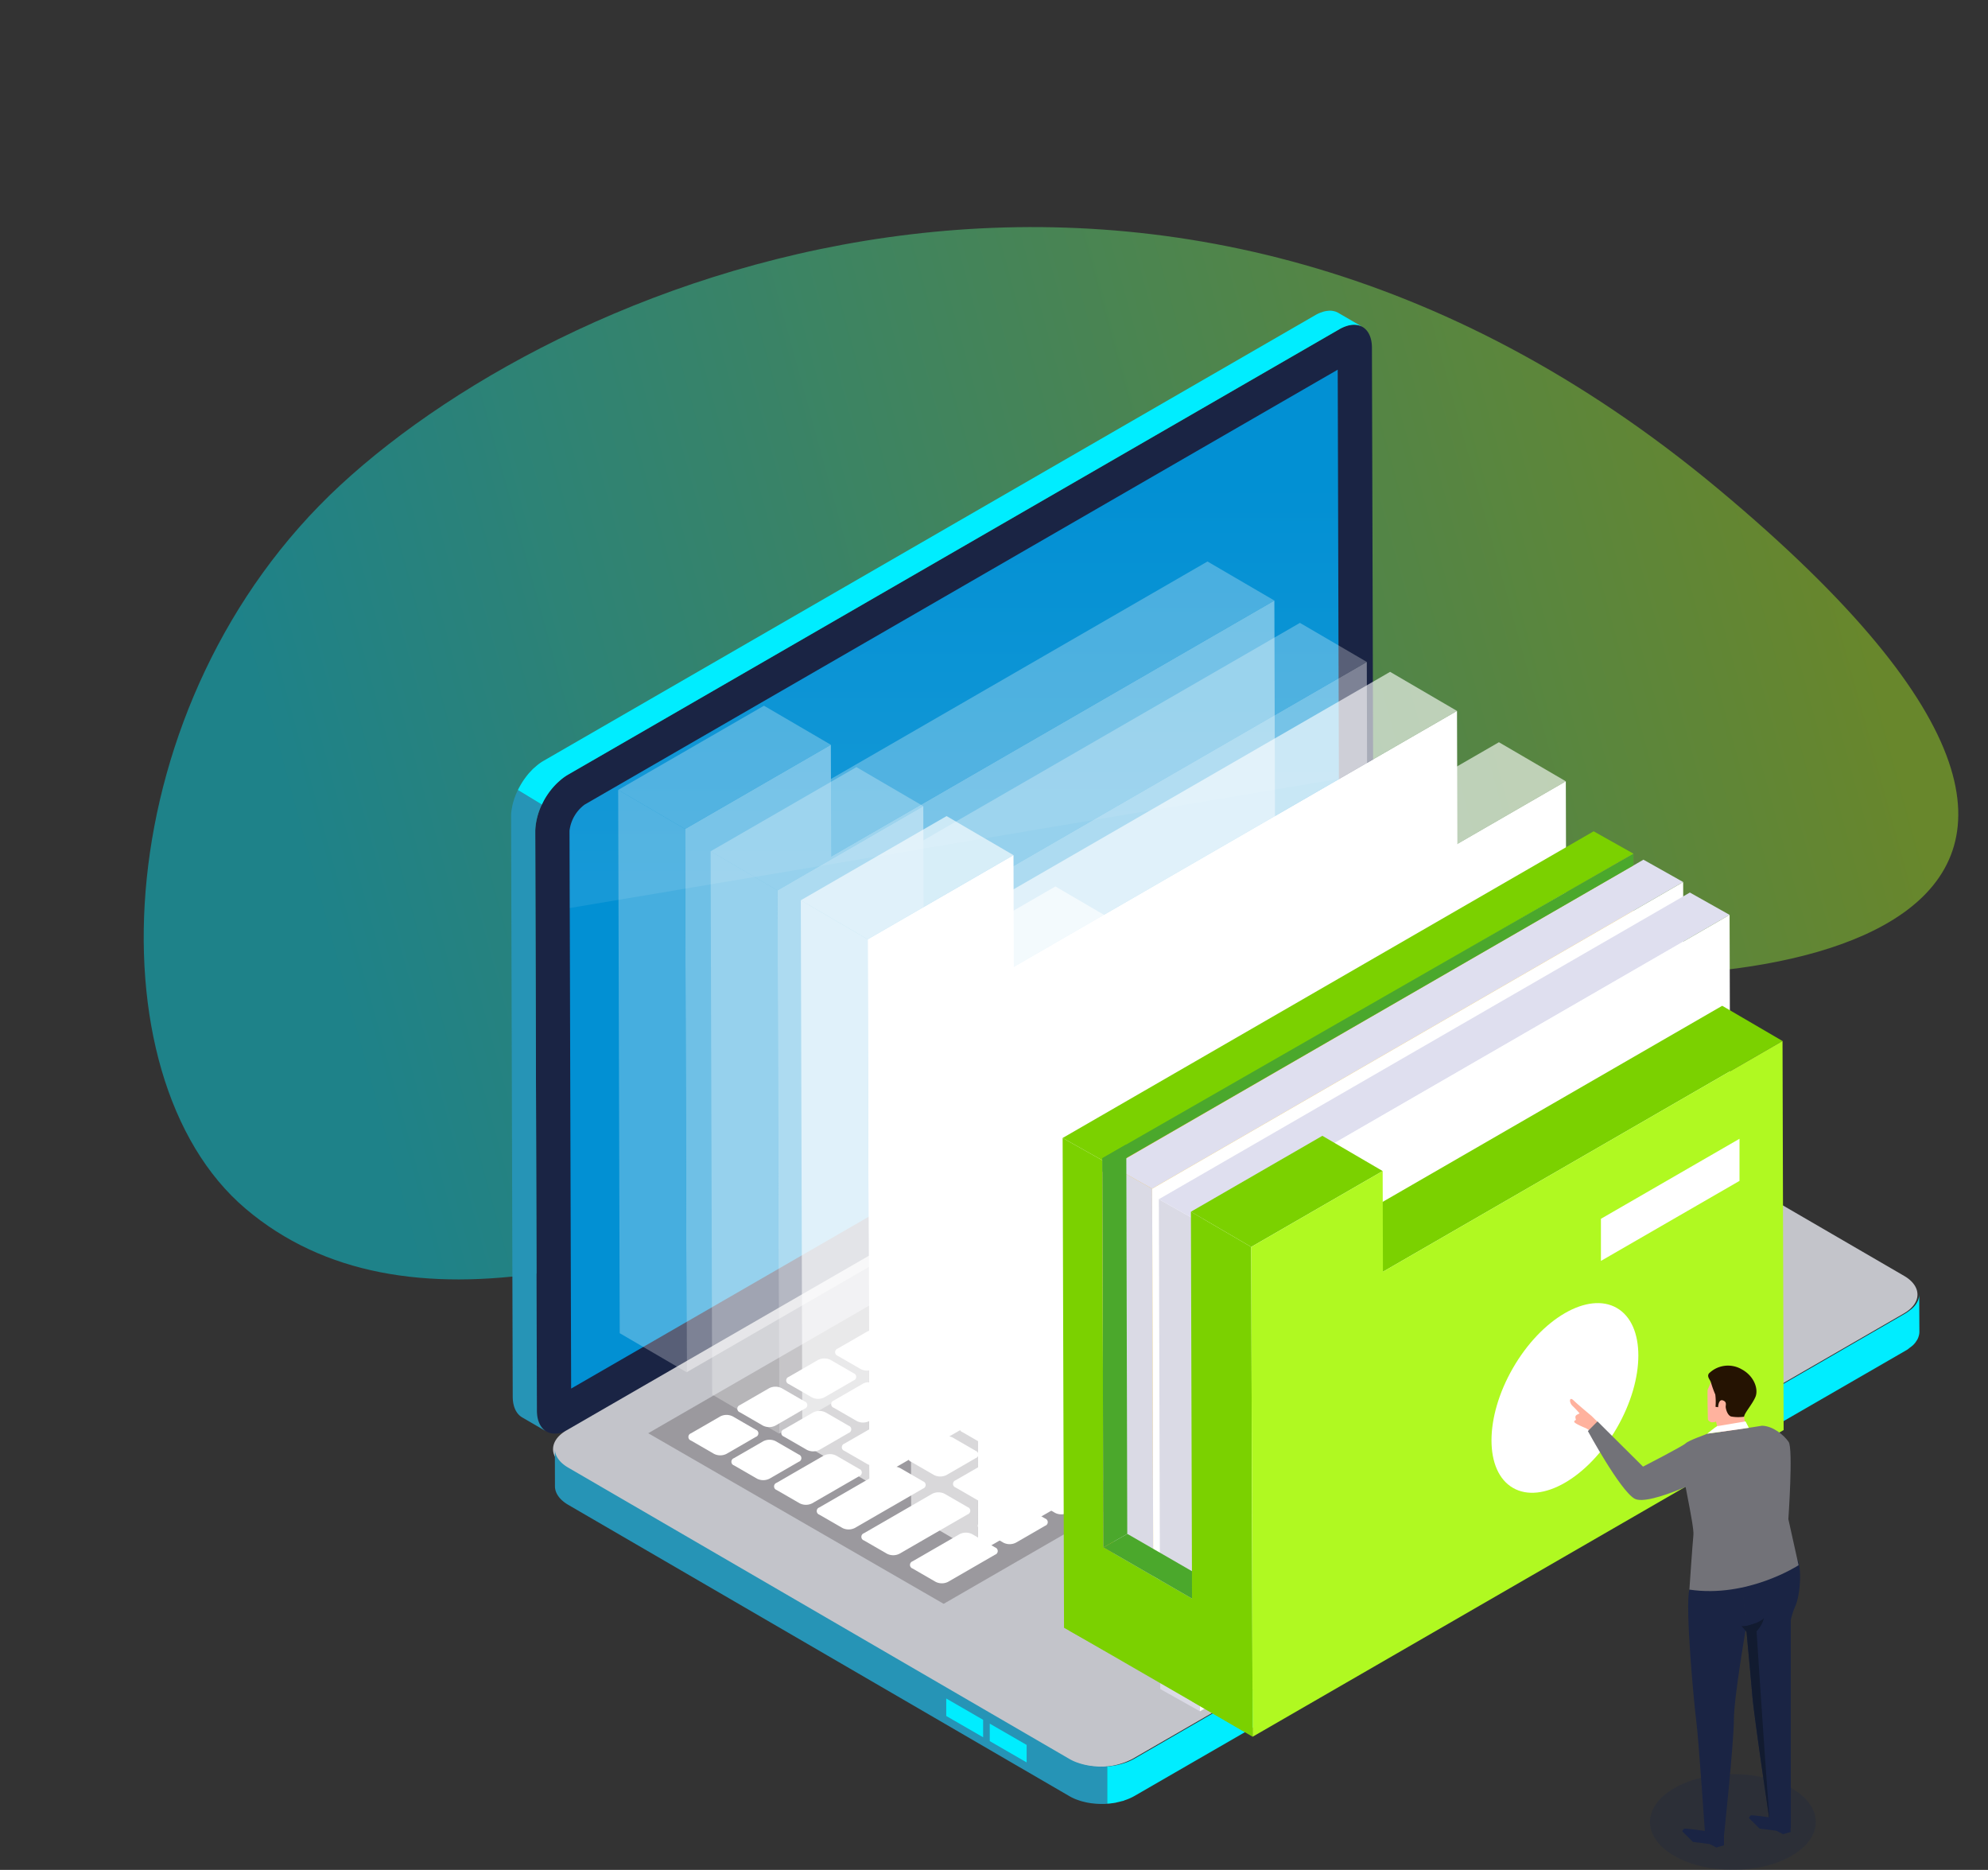 <svg xmlns="http://www.w3.org/2000/svg" viewBox="0 0 409.785 385.336">
  <rect x="0" y="0" width="409.785" height="385.336" fill="#333333" stroke="none"/>
  <defs>
    <linearGradient id="a" x1=".863" x2=".117" y1=".588" y2=".597" gradientUnits="objectBoundingBox">
      <stop offset="0" stop-color="#b0f921"/>
      <stop offset="1" stop-color="#00edff"/>
    </linearGradient>
    <linearGradient id="b" x1=".5" x2=".5" y1=".219" y2="1.247" gradientUnits="objectBoundingBox">
      <stop offset="0" stop-color="#0290d3"/>
      <stop offset="1" stop-color="#fff"/>
    </linearGradient>
  </defs>
  <path fill="url(#a)" d="M66.758,21.787C8.8,52.342-14.729,126.034,9.373,160.782s78.618,34.149,140.592,22.167,77.468-23.366,122.227-3.595,153.666,37.007,68.738-83.418S124.716-8.767,66.758,21.787Z" opacity=".42" transform="rotate(-14.98 365.85 48.027)"/>
  <g transform="translate(105.355 64.025)">
    <ellipse cx="17.089" cy="9.866" fill="#1a2444" opacity=".25" rx="17.089" ry="9.866" transform="translate(234.753 301.58)"/>
    <g>
      <g>
        <g>
          <g>
            <path fill="#2694b6" d="M2624.316,2228.151l-4.978-2.894-.027-3.743,4.978,2.894Z" transform="translate(-2426.221 -2074.83)"/>
          </g>
        </g>
      </g>
      <path fill="#1a2444" d="M2195.885,1772.057c3.684-2.126,6.685-.416,6.7,3.817l.339,119.485a14.672,14.672,0,0,1-6.653,11.523l-159.11,91.862c-3.683,2.125-6.685.417-6.7-3.816l-.339-119.485a14.673,14.673,0,0,1,6.653-11.524Z" transform="translate(-2025.144 -1768.25)"/>
      <path fill="#0290d3" d="M2052.247,1895.2a7.84,7.84,0,0,1,3.122-5.387l155.218-89.616.332,114.957a7.843,7.843,0,0,1-3.121,5.386l-155.219,89.616Z" transform="translate(-2040.205 -1788.031)"/>
      <g>
        <g>
          <path fill="#c3c4ca" d="M2203.5,2193.663a14.677,14.677,0,0,1,13.335,0l103.294,60.027c3.673,2.135,3.653,5.59-.044,7.724l-159.1,91.855a14.681,14.681,0,0,1-13.32-.009l-103.294-60.027c-3.675-2.136-3.655-5.59.029-7.717Z" transform="translate(-2032.979 -2054.78)"/>
        </g>
        <path fill="#2694b6" d="M2155.59,2562.256c-.075,0-.151,0-.225,0-.53,0-1.058-.034-1.582-.088-.072-.007-.144-.014-.217-.023a15.07,15.07,0,0,1-1.509-.261c-.094-.02-.188-.044-.279-.067a12.64,12.64,0,0,1-1.411-.431c-.033-.011-.069-.021-.1-.033a10.184,10.184,0,0,1-1.46-.693l-103.293-60.027c-1.828-1.062-2.741-2.45-2.746-3.839q.012,3.839.021,7.678c0,1.388.918,2.776,2.745,3.839l103.294,60.028a10.373,10.373,0,0,0,1.431.683c.01,0,.02.007.031.01.031.013.064.02.094.031.331.124.669.24,1.019.338.131.037.269.063.4.1.089.021.178.043.271.064s.2.053.31.075c.308.063.618.114.933.157.089.013.181.019.271.029l.222.025c.139.014.278.033.417.043.305.025.614.039.921.046.08,0,.16,0,.239,0l.227,0c.163,0,.327,0,.49,0s.335-.025.5-.036V2562.2C2156.268,2562.224,2155.93,2562.255,2155.59,2562.256Z" transform="translate(-2033.752 -2262.221)"/>
        <path fill="#00edff" d="M2566.73,2396.98a3.283,3.283,0,0,1-.164,1c-.008.026-.012.052-.02.078a4.048,4.048,0,0,1-.468.912c-.028.042-.052.085-.082.127a5.542,5.542,0,0,1-.744.817c-.148.135-.333.262-.506.391a7.478,7.478,0,0,1-.8.568l-159.095,91.854a10.634,10.634,0,0,1-1.918.832c-.244.083-.494.158-.749.227s-.535.141-.811.2c-.407.085-.819.162-1.24.213-.067.007-.131.02-.2.028-.2.021-.4.019-.6.032v7.693c.178-.011.354-.019.531-.037.029,0,.056-.009.083-.011.08-.008.157-.023.237-.032.286-.037.573-.07.854-.122.119-.02.229-.061.346-.084.286-.058.562-.131.841-.206.162-.045.337-.071.5-.121.082-.026.147-.072.228-.1a10.694,10.694,0,0,0,1.924-.833l159.1-91.855c.109-.061.216-.127.319-.192.183-.116.314-.247.477-.369s.363-.259.513-.4c.036-.032.085-.061.117-.092a5.213,5.213,0,0,0,.556-.617c.027-.035.044-.072.07-.107s.056-.086.084-.13c.072-.108.152-.216.211-.324a3.787,3.787,0,0,0,.24-.532c.006-.017.009-.035.014-.051s.014-.055.023-.082a3.2,3.2,0,0,0,.107-.395,3.356,3.356,0,0,0,.055-.537v-.062Q2566.741,2400.819,2566.73,2396.98Z" transform="translate(-2276.475 -2194.275)"/>
        <g>
          <path fill="#cfdfee" d="M2544.491,2451.307a.467.467,0,0,1,0,.885l-49.78,28.74a1.7,1.7,0,0,1-1.536,0l-29.844-17.23a.469.469,0,0,1,0-.888l49.781-28.74a1.7,1.7,0,0,1,1.535,0Z" transform="translate(-2319.824 -2219.4)"/>
          <path fill="#7598af" d="M2579,2433.939a1.414,1.414,0,0,1,.5.155l29.844,17.23a.468.468,0,0,1,0,.886l-49.781,28.74a1.376,1.376,0,0,1-.5.154,1.658,1.658,0,0,0,1.033-.154l49.779-28.74a.467.467,0,0,0,0-.885l-29.844-17.231A1.648,1.648,0,0,0,2579,2433.939Z" transform="translate(-2385.209 -2219.418)"/>
          <path fill="#cee2ed" d="M2493.7,2480.927l-29.845-17.23a.468.468,0,0,1,0-.887l49.781-28.74a1.323,1.323,0,0,1,.38-.141,1.627,1.627,0,0,0-.908.168l-49.781,28.74a.469.469,0,0,0,0,.888l29.844,17.23a1.694,1.694,0,0,0,1.155.14A1.493,1.493,0,0,1,2493.7,2480.927Z" transform="translate(-2319.824 -2219.421)"/>
        </g>
        <g>
          <path fill="#9b999e" d="M2310.182,2257.345l-146.236,84.426-60.9-35.158,146.235-84.428Z" transform="translate(-2074.787 -2075.286)"/>
          <g fill="#fff">
            <path d="M2142.879,2477.863a.783.783,0,0,1,0,1.484l-6.036,3.487a2.85,2.85,0,0,1-2.574,0l-4.749-2.742a.784.784,0,0,1,0-1.487l6.036-3.486a2.845,2.845,0,0,1,2.576,0Z" transform="translate(-2092.443 -2247.256)"/>
            <path d="M2174.458,2459.632a.784.784,0,0,1,0,1.486l-6.036,3.487a2.852,2.852,0,0,1-2.575,0l-4.747-2.741a.783.783,0,0,1,0-1.485l6.035-3.486a2.849,2.849,0,0,1,2.576,0Z" transform="translate(-2113.941 -2234.848)"/>
            <path d="M2206.037,2441.4a.785.785,0,0,1,0,1.486l-6.037,3.485a2.849,2.849,0,0,1-2.575,0l-4.747-2.74a.785.785,0,0,1,0-1.488l6.036-3.485a2.852,2.852,0,0,1,2.578,0Z" transform="translate(-2135.437 -2222.434)"/>
            <path d="M2237.615,2423.165a.784.784,0,0,1,0,1.486l-6.036,3.485a2.848,2.848,0,0,1-2.574,0l-4.749-2.741a.786.786,0,0,1,0-1.488l6.037-3.485a2.841,2.841,0,0,1,2.576,0Z" transform="translate(-2156.934 -2210.022)"/>
            <path d="M2269.2,2404.934a.785.785,0,0,1,0,1.487l-6.035,3.486a2.853,2.853,0,0,1-2.574,0l-4.749-2.742a.785.785,0,0,1,0-1.487l6.037-3.486a2.846,2.846,0,0,1,2.575,0Z" transform="translate(-2178.43 -2197.613)"/>
            <path d="M2300.772,2386.7a.785.785,0,0,1,0,1.487l-6.036,3.486a2.851,2.851,0,0,1-2.574,0l-4.748-2.742a.784.784,0,0,1,0-1.486l6.036-3.485a2.85,2.85,0,0,1,2.576,0Z" transform="translate(-2199.927 -2185.203)"/>
            <path d="M2332.353,2368.47a.784.784,0,0,1,0,1.486l-6.036,3.484a2.839,2.839,0,0,1-2.573,0l-4.747-2.74a.786.786,0,0,1,0-1.488l6.037-3.485a2.841,2.841,0,0,1,2.576,0Z" transform="translate(-2221.424 -2172.79)"/>
            <path d="M2363.931,2350.236a.785.785,0,0,1,0,1.486l-6.037,3.486a2.849,2.849,0,0,1-2.573,0l-4.749-2.741a.786.786,0,0,1,0-1.487l6.037-3.486a2.841,2.841,0,0,1,2.575,0Z" transform="translate(-2242.921 -2160.378)"/>
            <path d="M2395.509,2332a.786.786,0,0,1,0,1.488l-6.037,3.484a2.846,2.846,0,0,1-2.574,0l-4.747-2.741a.785.785,0,0,1,0-1.487l6.037-3.484a2.844,2.844,0,0,1,2.576,0Z" transform="translate(-2264.417 -2147.968)"/>
            <path d="M2427.089,2313.774a.785.785,0,0,1,0,1.487l-6.037,3.485a2.843,2.843,0,0,1-2.575,0l-4.749-2.742a.785.785,0,0,1,0-1.487l6.036-3.485a2.847,2.847,0,0,1,2.575,0Z" transform="translate(-2285.913 -2135.558)"/>
            <path d="M2458.667,2295.542a.783.783,0,0,1,0,1.484l-6.036,3.485a2.84,2.84,0,0,1-2.575,0l-4.748-2.741a.785.785,0,0,1,0-1.487l6.035-3.484a2.849,2.849,0,0,1,2.578,0Z" transform="translate(-2307.409 -2123.146)"/>
            <path d="M2490.245,2277.309a.786.786,0,0,1,0,1.488l-6.037,3.484a2.846,2.846,0,0,1-2.574,0l-4.747-2.741a.785.785,0,0,1,0-1.488l6.038-3.484a2.842,2.842,0,0,1,2.575,0Z" transform="translate(-2328.906 -2110.736)"/>
            <path d="M2521.824,2259.077a.784.784,0,0,1,0,1.486l-6.036,3.486a2.853,2.853,0,0,1-2.574,0l-4.749-2.741a.784.784,0,0,1,0-1.486l6.039-3.487a2.853,2.853,0,0,1,2.574,0Z" transform="translate(-2350.403 -2098.324)"/>
            <path d="M2553.4,2240.847a.784.784,0,0,1,0,1.486l-6.036,3.484a2.847,2.847,0,0,1-2.575,0l-4.748-2.74a.785.785,0,0,1,0-1.488l6.038-3.485a2.838,2.838,0,0,1,2.573,0Z" transform="translate(-2371.9 -2085.914)"/>
          </g>
          <path fill="#fff" d="M2170.637,2493.886a.785.785,0,0,1,0,1.488l-6.037,3.484a2.848,2.848,0,0,1-2.573,0l-4.748-2.741a.785.785,0,0,1,0-1.488l6.037-3.485a2.842,2.842,0,0,1,2.576,0Z" transform="translate(-2111.34 -2258.165)"/>
          <path fill="#fff" d="M2201.851,2503.171a.784.784,0,0,1,0,1.485l-9.7,5.6a2.847,2.847,0,0,1-2.574,0l-4.748-2.741a.785.785,0,0,1,0-1.487l9.7-5.6a2.841,2.841,0,0,1,2.576,0Z" transform="translate(-2130.094 -2264.485)"/>
          <path fill="#fff" d="M2233.764,2511.185a.785.785,0,0,1,0,1.487l-14.062,8.118a2.846,2.846,0,0,1-2.576,0l-4.746-2.74a.785.785,0,0,1,0-1.488l14.063-8.118a2.846,2.846,0,0,1,2.577,0Z" transform="translate(-2148.847 -2269.941)"/>
          <path fill="#fff" d="M2202.848,2475.292a.783.783,0,0,1,0,1.485l-6.038,3.486a2.847,2.847,0,0,1-2.574,0l-4.748-2.741a.785.785,0,0,1,0-1.488l6.037-3.484a2.842,2.842,0,0,1,2.576,0Z" transform="translate(-2133.265 -2245.506)"/>
          <path fill="#fff" d="M2235.058,2456.695a.785.785,0,0,1,0,1.486l-6.037,3.486a2.85,2.85,0,0,1-2.574,0l-4.746-2.74a.785.785,0,0,1,0-1.488l6.036-3.486a2.852,2.852,0,0,1,2.578,0Z" transform="translate(-2155.192 -2232.848)"/>
          <path fill="#fff" d="M2267.267,2438.1a.783.783,0,0,1,0,1.485l-6.036,3.487a2.857,2.857,0,0,1-2.574,0l-4.748-2.741a.786.786,0,0,1,0-1.488l6.035-3.486a2.855,2.855,0,0,1,2.577,0Z" transform="translate(-2177.119 -2220.189)"/>
          <path fill="#fff" d="M2299.477,2419.5a.785.785,0,0,1,0,1.487l-6.036,3.486a2.853,2.853,0,0,1-2.576,0l-4.747-2.742a.784.784,0,0,1,0-1.487l6.035-3.486a2.852,2.852,0,0,1,2.577,0Z" transform="translate(-2199.044 -2207.531)"/>
          <path fill="#fff" d="M2331.686,2400.906a.784.784,0,0,1,0,1.486l-6.035,3.486a2.853,2.853,0,0,1-2.576,0l-4.747-2.741a.785.785,0,0,1,0-1.488l6.036-3.485a2.848,2.848,0,0,1,2.576,0Z" transform="translate(-2220.97 -2194.871)"/>
          <path fill="#fff" d="M2363.9,2382.309a.785.785,0,0,1,0,1.487l-6.037,3.484a2.838,2.838,0,0,1-2.574,0l-4.747-2.74a.784.784,0,0,1,0-1.487l6.037-3.485a2.844,2.844,0,0,1,2.574,0Z" transform="translate(-2242.896 -2182.211)"/>
          <path fill="#fff" d="M2396.106,2363.713a.785.785,0,0,1,0,1.487l-6.039,3.483a2.832,2.832,0,0,1-2.572,0l-4.748-2.74a.786.786,0,0,1,0-1.488l6.038-3.484a2.847,2.847,0,0,1,2.574,0Z" transform="translate(-2264.822 -2169.553)"/>
          <path fill="#fff" d="M2428.315,2345.118a.785.785,0,0,1,0,1.486l-6.038,3.485a2.845,2.845,0,0,1-2.574,0l-4.748-2.741a.787.787,0,0,1,0-1.489l6.037-3.484a2.845,2.845,0,0,1,2.577,0Z" transform="translate(-2286.747 -2156.894)"/>
          <path fill="#fff" d="M2460.524,2326.521a.784.784,0,0,1,0,1.485l-6.036,3.487a2.855,2.855,0,0,1-2.576,0l-4.747-2.741a.786.786,0,0,1,0-1.489l6.036-3.486a2.852,2.852,0,0,1,2.576,0Z" transform="translate(-2308.674 -2144.234)"/>
          <path fill="#fff" d="M2492.734,2307.926a.784.784,0,0,1,0,1.485l-6.036,3.487a2.852,2.852,0,0,1-2.576,0l-4.748-2.741a.785.785,0,0,1,0-1.488l6.036-3.485a2.852,2.852,0,0,1,2.576,0Z" transform="translate(-2330.599 -2131.576)"/>
          <path fill="#fff" d="M2524.944,2289.329a.784.784,0,0,1,0,1.486l-6.036,3.486a2.856,2.856,0,0,1-2.575,0l-4.748-2.742a.784.784,0,0,1,0-1.487l6.035-3.486a2.849,2.849,0,0,1,2.577,0Z" transform="translate(-2352.523 -2118.916)"/>
          <path fill="#fff" d="M2241.945,2484.529a.785.785,0,0,1,0,1.487l-6.035,3.485a2.848,2.848,0,0,1-2.576,0l-4.748-2.74a.786.786,0,0,1,0-1.489l6.035-3.482a2.843,2.843,0,0,1,2.575,0Z" transform="translate(-2159.881 -2251.797)"/>
          <path fill="#fff" d="M2275.287,2465.281a.784.784,0,0,1,0,1.485l-6.036,3.485a2.847,2.847,0,0,1-2.574,0l-4.748-2.742a.784.784,0,0,1,0-1.485l6.037-3.486a2.841,2.841,0,0,1,2.574,0Z" transform="translate(-2182.577 -2238.692)"/>
          <path fill="#fff" d="M2289.614,2553.844a.785.785,0,0,1,0,1.486l-9.7,5.6a2.847,2.847,0,0,1-2.574,0l-4.748-2.741a.785.785,0,0,1,0-1.487l9.7-5.6a2.848,2.848,0,0,1,2.579,0Z" transform="translate(-2189.837 -2298.98)"/>
          <path fill="#fff" d="M2329.712,2535.2a.785.785,0,0,1,0,1.486l-6.038,3.485a2.841,2.841,0,0,1-2.573,0l-4.749-2.741a.785.785,0,0,1,0-1.488l6.037-3.486a2.849,2.849,0,0,1,2.575,0Z" transform="translate(-2219.625 -2286.289)"/>
          <path fill="#fff" d="M2363.055,2515.952a.784.784,0,0,1,0,1.485l-6.037,3.485a2.844,2.844,0,0,1-2.574,0l-4.748-2.74a.785.785,0,0,1,0-1.487l6.038-3.486a2.842,2.842,0,0,1,2.576,0Z" transform="translate(-2242.323 -2273.184)"/>
          <path fill="#fff" d="M2455.008,2393.374a.785.785,0,0,1,0,1.487l-62.487,36.077a2.855,2.855,0,0,1-2.575,0l-4.747-2.741a.785.785,0,0,1,0-1.487l62.488-36.078a2.847,2.847,0,0,1,2.575,0Z" transform="translate(-2266.491 -2189.743)"/>
          <path fill="#fff" d="M2308.632,2446.029a.785.785,0,0,1,0,1.487l-6.037,3.484a2.841,2.841,0,0,1-2.574,0l-4.747-2.741a.784.784,0,0,1,0-1.487l6.036-3.485a2.847,2.847,0,0,1,2.575,0Z" transform="translate(-2205.276 -2225.587)"/>
          <path fill="#fff" d="M2341.976,2426.778a.785.785,0,0,1,0,1.486l-6.037,3.485a2.847,2.847,0,0,1-2.574,0l-4.748-2.74a.786.786,0,0,1,0-1.488l6.036-3.484a2.844,2.844,0,0,1,2.574,0Z" transform="translate(-2227.975 -2212.483)"/>
          <path fill="#fff" d="M2375.313,2407.529a.784.784,0,0,1,0,1.485l-6.035,3.485a2.848,2.848,0,0,1-2.575,0l-4.748-2.74a.784.784,0,0,1,0-1.486l6.037-3.485a2.834,2.834,0,0,1,2.573,0Z" transform="translate(-2250.668 -2199.378)"/>
          <path fill="#fff" d="M2408.659,2388.278a.784.784,0,0,1,0,1.485l-6.037,3.486a2.842,2.842,0,0,1-2.575,0l-4.747-2.741a.784.784,0,0,1,0-1.486l6.036-3.485a2.837,2.837,0,0,1,2.574,0Z" transform="translate(-2273.368 -2186.274)"/>
          <path fill="#fff" d="M2442,2369.03a.783.783,0,0,1,0,1.485l-6.036,3.486a2.844,2.844,0,0,1-2.575,0l-4.746-2.741a.784.784,0,0,1,0-1.485l6.036-3.486a2.842,2.842,0,0,1,2.574,0Z" transform="translate(-2296.063 -2173.172)"/>
          <path fill="#fff" d="M2475.341,2349.777a.784.784,0,0,1,0,1.487l-6.036,3.485a2.84,2.84,0,0,1-2.573,0l-4.748-2.742a.784.784,0,0,1,0-1.486l6.037-3.485a2.842,2.842,0,0,1,2.575,0Z" transform="translate(-2318.761 -2160.066)"/>
          <path fill="#fff" d="M2508.684,2330.531a.785.785,0,0,1,0,1.487l-6.037,3.486a2.856,2.856,0,0,1-2.574,0l-4.747-2.741a.785.785,0,0,1,0-1.487l6.035-3.485a2.849,2.849,0,0,1,2.574,0Z" transform="translate(-2341.457 -2146.965)"/>
          <path fill="#fff" d="M2542.024,2311.277a.784.784,0,0,1,0,1.486l-6.036,3.485a2.848,2.848,0,0,1-2.575,0l-4.747-2.741a.785.785,0,0,1,0-1.487l6.037-3.486a2.846,2.846,0,0,1,2.574,0Z" transform="translate(-2364.153 -2133.859)"/>
          <path fill="#fff" d="M2284.918,2491.532a.784.784,0,0,1,0,1.485l-6.035,3.485a2.846,2.846,0,0,1-2.576,0l-4.748-2.74a.786.786,0,0,1,0-1.489l6.037-3.484a2.842,2.842,0,0,1,2.574,0Z" transform="translate(-2189.134 -2256.562)"/>
          <path fill="#fff" d="M2318.044,2472.4a.785.785,0,0,1,0,1.487l-6.036,3.486a2.853,2.853,0,0,1-2.574,0l-4.747-2.743a.784.784,0,0,1,0-1.486l6.036-3.485a2.846,2.846,0,0,1,2.576,0Z" transform="translate(-2211.684 -2243.542)"/>
          <path fill="#fff" d="M2351.171,2453.281a.784.784,0,0,1,0,1.486l-6.037,3.486a2.852,2.852,0,0,1-2.574,0l-4.748-2.741a.785.785,0,0,1,0-1.488l6.037-3.486a2.85,2.85,0,0,1,2.576,0Z" transform="translate(-2234.234 -2230.523)"/>
          <path fill="#fff" d="M2384.3,2434.151a.785.785,0,0,1,0,1.487l-6.037,3.485a2.852,2.852,0,0,1-2.574,0l-4.748-2.74a.786.786,0,0,1,0-1.488l6.037-3.486a2.854,2.854,0,0,1,2.576,0Z" transform="translate(-2256.787 -2217.502)"/>
          <path fill="#fff" d="M2417.43,2415.025a.785.785,0,0,1,0,1.487l-6.036,3.484a2.847,2.847,0,0,1-2.575,0l-4.748-2.74a.785.785,0,0,1,0-1.488l6.037-3.485a2.844,2.844,0,0,1,2.575,0Z" transform="translate(-2279.338 -2204.483)"/>
          <path fill="#fff" d="M2450.555,2395.9a.786.786,0,0,1,0,1.488l-6.035,3.485a2.855,2.855,0,0,1-2.575,0l-4.748-2.741a.787.787,0,0,1,0-1.49l6.036-3.484a2.843,2.843,0,0,1,2.575,0Z" transform="translate(-2301.887 -2191.463)"/>
          <path fill="#fff" d="M2483.681,2376.777a.784.784,0,0,1,0,1.486l-6.035,3.485a2.843,2.843,0,0,1-2.575,0l-4.747-2.74a.786.786,0,0,1,0-1.488l6.036-3.484a2.842,2.842,0,0,1,2.576,0Z" transform="translate(-2324.439 -2178.444)"/>
          <path fill="#fff" d="M2516.809,2357.652a.785.785,0,0,1,0,1.487l-6.038,3.486a2.851,2.851,0,0,1-2.574,0l-4.746-2.743a.784.784,0,0,1,0-1.486l6.037-3.487a2.852,2.852,0,0,1,2.576,0Z" transform="translate(-2346.987 -2165.426)"/>
          <path fill="#fff" d="M2549.933,2338.526a.784.784,0,0,1,0,1.485l-6.034,3.486a2.856,2.856,0,0,1-2.576,0l-4.748-2.741a.784.784,0,0,1,0-1.486l6.036-3.486a2.852,2.852,0,0,1,2.577,0Z" transform="translate(-2369.535 -2152.406)"/>
          <path fill="#fff" d="M2583.059,2319.4a.784.784,0,0,1,0,1.486l-6.036,3.486a2.847,2.847,0,0,1-2.574,0l-4.749-2.74a.786.786,0,0,1,0-1.488l6.036-3.485a2.85,2.85,0,0,1,2.577,0Z" transform="translate(-2392.086 -2139.387)"/>
          <path fill="#fff" d="M2610.148,2373.292a.784.784,0,0,1,0,1.486l-6.036,3.485a2.848,2.848,0,0,1-2.575,0l-4.748-2.74a.785.785,0,0,1,0-1.488l6.034-3.486a2.853,2.853,0,0,1,2.577,0Z" transform="translate(-2410.526 -2176.072)"/>
          <path fill="#fff" d="M2575.367,2292.029a.785.785,0,0,1,0,1.487L2569.33,2297a2.845,2.845,0,0,1-2.572,0l-4.748-2.741a.784.784,0,0,1,0-1.485l6.036-3.484a2.842,2.842,0,0,1,2.575,0Z" transform="translate(-2386.852 -2120.756)"/>
          <path fill="#fff" d="M2608.714,2272.78a.785.785,0,0,1,0,1.486l-6.037,3.485a2.85,2.85,0,0,1-2.574,0l-4.747-2.742a.785.785,0,0,1,0-1.487l6.036-3.484a2.841,2.841,0,0,1,2.573,0Z" transform="translate(-2409.552 -2107.652)"/>
          <path fill="#fff" d="M2568.218,2256.872a.786.786,0,0,1,0,1.488l-12.109,6.99a2.845,2.845,0,0,1-2.573,0l-4.748-2.74a.784.784,0,0,1,0-1.486l12.11-6.989a2.836,2.836,0,0,1,2.574,0Z" transform="translate(-2377.851 -2096.823)"/>
          <path fill="#fff" d="M2623.318,2288.683a.786.786,0,0,1,0,1.488l-12.107,6.99a2.847,2.847,0,0,1-2.575,0l-4.746-2.741a.784.784,0,0,1,0-1.485l12.109-6.99a2.841,2.841,0,0,1,2.574,0Z" transform="translate(-2415.359 -2118.478)"/>
          <path fill="#fff" d="M2262.575,2527.82a.785.785,0,0,1,0,1.487l-14.064,8.119a2.842,2.842,0,0,1-2.574,0l-4.748-2.741a.785.785,0,0,1,0-1.487l14.062-8.119a2.852,2.852,0,0,1,2.577,0Z" transform="translate(-2168.459 -2281.264)"/>
          <path fill="#fff" d="M2313.729,2508.168a.784.784,0,0,1,0,1.486l-6.037,3.486a2.85,2.85,0,0,1-2.573,0l-4.748-2.741a.785.785,0,0,1,0-1.487l6.037-3.487a2.85,2.85,0,0,1,2.575,0Z" transform="translate(-2208.746 -2267.887)"/>
          <path fill="#fff" d="M2346.855,2489.042a.784.784,0,0,1,0,1.486l-6.036,3.486a2.843,2.843,0,0,1-2.575,0l-4.748-2.741a.785.785,0,0,1,0-1.487l6.037-3.484a2.842,2.842,0,0,1,2.575,0Z" transform="translate(-2231.295 -2254.868)"/>
          <path fill="#fff" d="M2379.982,2469.916a.785.785,0,0,1,0,1.487l-6.036,3.486a2.857,2.857,0,0,1-2.575,0l-4.749-2.742a.785.785,0,0,1,0-1.487l6.037-3.486a2.846,2.846,0,0,1,2.576,0Z" transform="translate(-2253.845 -2241.848)"/>
          <path fill="#fff" d="M2413.115,2450.788a.785.785,0,0,1,0,1.487l-6.037,3.486a2.857,2.857,0,0,1-2.575,0l-4.749-2.742a.784.784,0,0,1,0-1.486l6.038-3.487a2.849,2.849,0,0,1,2.575,0Z" transform="translate(-2276.399 -2228.827)"/>
          <path fill="#fff" d="M2446.241,2431.663a.783.783,0,0,1,0,1.485l-6.035,3.485a2.847,2.847,0,0,1-2.576,0l-4.747-2.74a.785.785,0,0,1,0-1.488l6.036-3.484a2.843,2.843,0,0,1,2.575,0Z" transform="translate(-2298.951 -2215.807)"/>
          <path fill="#fff" d="M2479.367,2412.535a.786.786,0,0,1,0,1.489l-6.036,3.484a2.848,2.848,0,0,1-2.574,0l-4.748-2.742a.785.785,0,0,1,0-1.487l6.036-3.485a2.846,2.846,0,0,1,2.577,0Z" transform="translate(-2321.501 -2202.787)"/>
          <path fill="#fff" d="M2512.494,2393.411a.784.784,0,0,1,0,1.485l-6.038,3.486a2.853,2.853,0,0,1-2.574,0l-4.748-2.74a.786.786,0,0,1,0-1.488l6.038-3.485a2.844,2.844,0,0,1,2.575,0Z" transform="translate(-2344.05 -2189.768)"/>
          <path fill="#fff" d="M2545.621,2374.284a.784.784,0,0,1,0,1.485l-6.036,3.486a2.844,2.844,0,0,1-2.575,0l-4.749-2.741a.786.786,0,0,1,0-1.488l6.037-3.484a2.843,2.843,0,0,1,2.575,0Z" transform="translate(-2366.601 -2176.749)"/>
          <path fill="#fff" d="M2578.745,2355.16a.784.784,0,0,1,0,1.486l-6.035,3.485a2.848,2.848,0,0,1-2.575,0l-4.749-2.741a.785.785,0,0,1,0-1.487l6.034-3.485a2.852,2.852,0,0,1,2.577,0Z" transform="translate(-2389.149 -2163.729)"/>
          <path fill="#fff" d="M2611.872,2336.035a.784.784,0,0,1,0,1.485l-6.037,3.486a2.853,2.853,0,0,1-2.575,0l-4.747-2.741a.786.786,0,0,1,0-1.489l6.037-3.485a2.851,2.851,0,0,1,2.577,0Z" transform="translate(-2411.698 -2150.71)"/>
          <path fill="#fff" d="M2652.128,2305.318a.784.784,0,0,1,0,1.486l-12.108,6.99a2.838,2.838,0,0,1-2.573,0l-4.748-2.74a.785.785,0,0,1,0-1.487l12.11-6.992a2.846,2.846,0,0,1,2.574,0Z" transform="translate(-2434.971 -2129.801)"/>
          <path fill="#fff" d="M2653.417,2357.948a.715.715,0,0,1,0,1.355l-4.736,2.734a2.587,2.587,0,0,1-2.345,0l-1.813-1.047a.714.714,0,0,1,0-1.354l4.737-2.734a2.59,2.59,0,0,1,2.342,0Z" transform="translate(-2443.053 -2166.8)"/>
          <path fill="#fff" d="M2680.49,2342.322a.713.713,0,0,1,0,1.353l-4.736,2.736a2.593,2.593,0,0,1-2.344,0l-1.815-1.047a.714.714,0,0,1,0-1.352l4.736-2.735a2.583,2.583,0,0,1,2.343,0Z" transform="translate(-2461.483 -2156.163)"/>
          <path fill="#fff" d="M2665.073,2333.42a.715.715,0,0,1,0,1.354l-4.735,2.734a2.588,2.588,0,0,1-2.344,0l-1.816-1.047a.714.714,0,0,1,0-1.352l4.734-2.734a2.587,2.587,0,0,1,2.344,0Z" transform="translate(-2450.988 -2150.103)"/>
          <path fill="#fff" d="M2707.563,2326.693a.714.714,0,0,1,0,1.353l-4.736,2.735a2.6,2.6,0,0,1-2.345,0l-1.815-1.048a.714.714,0,0,1,0-1.352l4.735-2.734a2.589,2.589,0,0,1,2.344,0Z" transform="translate(-2479.911 -2145.524)"/>
        </g>
      </g>
      <path fill="#2694b6" d="M2019.848,2199.363l-.34-119.485a10.207,10.207,0,0,1,.125-1.531c.011-.076.026-.154.039-.231a12.7,12.7,0,0,1,.338-1.459c.013-.046.028-.093.043-.141a14.7,14.7,0,0,1,.582-1.577c0-.007.007-.013.009-.021.068-.155.156-.3.23-.457l-4.949-3a.284.284,0,0,1-.019.041c-.083.171-.161.344-.237.517,0,.011-.01.021-.015.034l-.014.028q-.129.3-.244.6t-.228.63c-.035.1-.064.211-.1.316-.014.043-.028.087-.04.133-.022.077-.049.155-.071.232-.07.255-.133.511-.187.766-.032.154-.053.307-.08.459-.014.081-.029.16-.041.24s-.028.15-.039.225a9.857,9.857,0,0,0-.085,1.3l.339,119.487c.006,2.1.75,3.582,1.948,4.279l4.978,2.892C2020.6,2202.945,2019.854,2201.465,2019.848,2199.363Z" transform="translate(-2014.53 -1972.683)"/>
      <path fill="#00edff" d="M2188.018,1762.531l-.036-.02a3.238,3.238,0,0,0-.336-.165,3.381,3.381,0,0,0-.353-.124c-.079-.023-.161-.039-.242-.056a.424.424,0,0,0-.047-.01c-.028-.007-.057-.016-.085-.021a3.746,3.746,0,0,0-.4-.046,3.971,3.971,0,0,0-.442,0c-.049,0-.1.011-.15.015l-.089.01c-.086.008-.171.013-.259.026a5.36,5.36,0,0,0-.586.125c-.083.022-.171.061-.254.088s-.152.051-.23.079c-.1.037-.2.06-.3.1a7.963,7.963,0,0,0-.933.464l-159.11,91.863a10.339,10.339,0,0,0-1.253.869c-.132.106-.256.227-.385.339-.2.171-.4.33-.587.516-.088.086-.169.183-.255.271s-.146.154-.219.233-.173.177-.255.271c-.185.214-.367.434-.541.661-.061.077-.117.159-.176.238-.033.045-.065.088-.1.133-.057.078-.116.153-.173.232-.132.19-.261.382-.386.577s-.235.374-.345.566c-.01.016-.017.031-.025.046s-.02.034-.03.052c-.088.155-.176.309-.26.466-.092.175-.182.352-.268.528l4.948,3c.178-.371.352-.744.558-1.1l.03-.053a16.344,16.344,0,0,1,.927-1.417c.032-.046.066-.091.1-.136.306-.41.633-.8.971-1.167.074-.08.149-.161.225-.24.269-.279.551-.533.835-.781.131-.113.257-.236.391-.344a10.274,10.274,0,0,1,1.253-.869l159.111-91.863a7.706,7.706,0,0,1,1.235-.568c.075-.027.15-.054.224-.078a5.4,5.4,0,0,1,1.1-.239l.09-.01a3.983,3.983,0,0,1,1.081.055l.048.012a3.233,3.233,0,0,1,.966.366Q2190.509,1763.977,2188.018,1762.531Z" transform="translate(-2017.506 -1762.08)"/>
      <g fill="#00edff">
        <path d="M2303.056,2665.839l-7.6-4.388v-3.6l7.6,4.391Z" transform="translate(-2205.762 -2371.855)"/>
        <path d="M2331.144,2682.065l-7.6-4.39v-3.6l7.6,4.387Z" transform="translate(-2224.882 -2382.901)"/>
      </g>
      <path fill="url(#b)" d="M2210.587,1800.2l-155.218,89.616a7.84,7.84,0,0,0-3.122,5.387l.046,15.924L2210.83,1884.5Z" opacity=".11" transform="translate(-2040.205 -1788.031)"/>
    </g>
    <g opacity=".43">
      <g>
        <path fill="#fff" d="M2191.781,1984.758l-13.788-8.05,91.355-52.744,13.789,8.05Z" opacity=".63" transform="translate(-2125.803 -1872.278)"/>
      </g>
      <g>
        <path fill="#fff" d="M2097.772,2191.4l-13.789-8.05-.318-111.953,13.788,8.051Z" opacity=".63" transform="translate(-2061.593 -1972.638)"/>
      </g>
      <g>
        <path fill="#fff" d="M2097.454,2042.454l-13.788-8.05,30.051-17.35,13.788,8.05Z" opacity=".63" transform="translate(-2061.593 -1935.647)"/>
      </g>
      <g>
        <path fill="#fff" d="M2156.9,1978.9l.065,23.024,91.356-52.744.252,88.929L2127.171,2108.2l-.317-111.953Z" transform="translate(-2090.992 -1889.441)"/>
      </g>
    </g>
    <g opacity=".43">
      <g>
        <path fill="#fff" d="M2251.45,2024.381l-13.789-8.05,91.357-52.745,13.788,8.05Z" opacity=".63" transform="translate(-2166.421 -1899.251)"/>
      </g>
      <g>
        <path fill="#fff" d="M2157.44,2231.022l-13.789-8.05-.317-111.953,13.788,8.05Z" opacity=".63" transform="translate(-2102.21 -1999.612)"/>
      </g>
      <g>
        <path fill="#fff" d="M2157.123,2082.077l-13.788-8.05,30.051-17.35,13.789,8.05Z" opacity=".63" transform="translate(-2102.21 -1962.62)"/>
      </g>
      <g>
        <path fill="#fff" d="M2216.572,2018.521l.065,23.023,91.355-52.744.252,88.929-121.406,70.094-.317-111.953Z" transform="translate(-2131.61 -1916.414)"/>
      </g>
    </g>
    <g>
      <g>
        <path fill="#fff" d="M2309.675,2055.99l-13.789-8.049,91.357-52.745,13.788,8.05Z" opacity=".62" transform="translate(-2206.057 -1920.769)"/>
      </g>
      <g>
        <path fill="#fff" d="M2215.665,2262.631l-13.788-8.05-.317-111.953,13.788,8.049Z" opacity=".62" transform="translate(-2141.847 -2021.129)"/>
      </g>
      <g>
        <path fill="#fff" d="M2215.348,2113.686l-13.788-8.05,30.051-17.35,13.789,8.05Z" opacity=".62" transform="translate(-2141.847 -1984.137)"/>
      </g>
      <g>
        <path fill="#fff" d="M2274.8,2050.13l.064,23.024,91.356-52.744.252,88.929-121.406,70.1-.319-111.953Z" transform="translate(-2171.245 -1937.931)"/>
      </g>
    </g>
    <g>
      <g>
        <path fill="#fff" d="M2379.934,2101.415l-13.788-8.05,91.355-52.745,13.789,8.05Z" opacity=".62" transform="translate(-2253.885 -1951.69)"/>
      </g>
      <g>
        <path fill="#fff" d="M2285.924,2308.056l-13.788-8.05-.318-111.953,13.789,8.05Z" opacity=".62" transform="translate(-2189.674 -2052.051)"/>
      </g>
      <g>
        <path fill="#fff" d="M2285.607,2159.111l-13.789-8.05,30.051-17.35,13.788,8.05Z" opacity=".62" transform="translate(-2189.674 -2015.059)"/>
      </g>
      <g>
        <path fill="#fff" d="M2345.057,2095.555l.066,23.023,91.356-52.744.252,88.929-121.406,70.094-.318-111.952Z" transform="translate(-2219.073 -1968.853)"/>
      </g>
    </g>
    <g>
      <g style="isolation:isolate">
        <g>
          <path fill="#7bd100" d="M2379.078,2401.59l-8.187-4.6-.286-100.936,8.185,4.6Z" transform="translate(-2256.92 -2125.57)"/>
        </g>
        <g>
          <path fill="#7bd100" d="M2378.79,2165.914l-8.185-4.6,109.457-63.2,8.187,4.6Z" transform="translate(-2256.92 -1990.829)"/>
        </g>
        <g>
          <path fill="#f3c143" d="M2505.7,2112.524l.287,100.935-109.458,63.2-.286-100.935Z" transform="translate(-2274.373 -2000.635)"/>
        </g>
      </g>
    </g>
    <g>
      <g style="isolation:isolate">
        <g>
          <path fill="#dadae5" d="M2411.231,2419.918l-8.187-4.6-.286-100.935,8.186,4.6Z" transform="translate(-2278.809 -2138.048)"/>
        </g>
        <g>
          <path fill="#dfdfef" d="M2410.944,2184.243l-8.186-4.6,109.458-63.2,8.185,4.6Z" transform="translate(-2278.809 -2003.308)"/>
        </g>
        <g>
          <path fill="#fff" d="M2537.854,2130.855l.286,100.935-109.457,63.2-.286-100.934Z" transform="translate(-2296.261 -2013.114)"/>
        </g>
      </g>
    </g>
    <g>
      <g style="isolation:isolate">
        <g>
          <path fill="#dadae5" d="M2441.2,2441.114l-8.186-4.6-.286-100.935,8.186,4.6Z" transform="translate(-2299.209 -2152.474)"/>
        </g>
        <g>
          <path fill="#dfdfef" d="M2440.913,2205.438l-8.186-4.6,109.458-63.2,8.186,4.6Z" transform="translate(-2299.209 -2017.734)"/>
        </g>
        <g>
          <path fill="#fff" d="M2567.825,2152.049l.285,100.936-109.457,63.194-.287-100.934Z" transform="translate(-2316.661 -2027.54)"/>
        </g>
      </g>
    </g>
    <path fill="#7bd100" d="M2410.789,2589.531l-35.8-20.67v-21.215l35.8,20.67Z" transform="translate(-2259.904 -2296.835)"/>
    <path fill="#4ba82c" d="M2396.948,2554.389l4.937-2.784,21.123,12.195-4.937,2.785Z" transform="translate(-2274.854 -2299.531)"/>
    <g>
      <g style="isolation:isolate">
        <g>
          <path fill="#7bd100" d="M2550.909,2265.549l-12.432-7.258,82.365-47.553,12.431,7.258Z" transform="translate(-2371.197 -2067.495)"/>
        </g>
        <g>
          <path fill="#7bd100" d="M2466.151,2451.851l-12.431-7.257-.286-100.935,12.43,7.257Z" transform="translate(-2313.306 -2157.978)"/>
        </g>
        <g>
          <path fill="#7bd100" d="M2465.865,2317.565l-12.43-7.257,27.093-15.642,12.431,7.258Z" transform="translate(-2313.306 -2124.626)"/>
        </g>
        <g>
          <path fill="#b0f921" d="M2519.464,2260.265l.058,20.757,82.365-47.553.228,80.177-109.458,63.2-.286-100.935Z" transform="translate(-2339.812 -2082.969)"/>
        </g>
      </g>
    </g>
    <path fill="#fff" d="M2746.7,2305.254l-28.562,16.49v-8.679l28.562-16.49Z" transform="translate(-2493.494 -2125.926)"/>
    <path fill="#4ba82c" d="M2401.381,2380.459l-4.937,2.8-.2-80.221,4.936-2.845Z" transform="translate(-2274.374 -2128.386)"/>
    <path fill="#4ba82c" d="M2505.752,2112.524l-109.434,62.754v2.823l109.434-63.123Z" transform="translate(-2274.425 -2000.636)"/>
    <g fill="#fff" transform="translate(195.816 199.342)">
      <ellipse cx="21.405" cy="12.358" rx="21.405" ry="12.358" style="mix-blend-mode:soft-light;isolation:isolate" transform="rotate(-60 32.107 18.537)"/>
      <ellipse cx="12.962" cy="7.484" rx="12.962" ry="7.484" style="mix-blend-mode:soft-light;isolation:isolate" transform="rotate(-60 32.108 8.788)"/>
      <ellipse cx="6.536" cy="3.774" rx="6.536" ry="3.774" transform="rotate(-60 32.108 1.369)"/>
    </g>
    <g>
      <g fill="#ffb29e">
        <path d="M2702.629,2468s-2.765-2.294-3.706-3.205-.97.47-.177,1.175a20.945,20.945,0,0,1,1.853,2.03s-.231.877-.489.941c-.1.027-.353-.242-.353-.242s-.839.176-.684.552,2.382,1.268,2.382,1.268l.992.595,1.974-1.345Z" transform="translate(-2479.912 -2240.228)"/>
        <path d="M2702.96,2473.342s-1.078.327-1.261.694c-.2.4.346,1.389.346,1.389l1.845-.344Z" transform="translate(-2482.276 -2246.254)"/>
      </g>
      <path fill="#ffb29e" d="M2797.858,2470.825l-.31-2.153-3.877-2.65-2.115,2.824.7,3.222,1.515,1.382,3.725-.4Z" transform="translate(-2543.474 -2241.271)"/>
      <path fill="#ffb29e" d="M2787.92,2451.25l-.929,2.083c-.073.165.027,5.883.047,6.132s.606.555.606.555,2.025.659,3.957-3.57S2790.3,2449.989,2787.92,2451.25Z" transform="translate(-2540.349 -2230.976)"/>
      <path fill="#251302" d="M2794.778,2453.523a8.19,8.19,0,0,1-2.7-.048c-.765-.3-1.072-1.573-1.089-1.975s.293-1.053-.606-1.344-.958,1.413-.958,1.413l-.533-.084a12.007,12.007,0,0,0-.049-2.541,21.382,21.382,0,0,1-.9-2.5c-.14-.522-.9-1.169-.4-1.844a5.6,5.6,0,0,1,6.714-.861c2.64,1.4,3.551,4.169,2.842,5.758S2794.868,2452.738,2794.778,2453.523Z" transform="translate(-2540.629 -2225.6)"/>
      <path fill="#1a2444" d="M2820.693,2568.447c.8,2.036.509,6.909-.436,9.309a16.2,16.2,0,0,0-1.018,3.054v42.835h-4.145s-3.418-22.835-3.782-27.271-2.144-23.216-2.144-23.216Z" transform="translate(-2555.463 -2310.995)"/>
      <path fill="#1a2444" d="M2774.721,2583.065c-.944,3.381,1.005,24.157,1.441,27.321s1.9,24.669,1.9,24.669l3.709-.546s2.114-19.854,2.112-24.546,2.593-19.571,2.593-19.571l-.93-9.427Z" transform="translate(-2531.84 -2319.516)"/>
      <path fill="#727278" d="M2775.578,2483.426s7.307-.969,11.323-1.645c2.242.059,4.52,1.933,5.473,3.345s-.061,15.9-.061,15.9l2.108,9.5s-10.482,6.829-22.507,5.028c0,0,.624-9.22.828-11.246s-2.618-13.711-2.384-15.3S2773.835,2484.264,2775.578,2483.426Z" transform="translate(-2529.035 -2251.999)"/>
      <path fill="#121b30" d="M2813.989,2608.712a6.47,6.47,0,0,0,1.527-2.691c-1.019,1.019-3.705,1.672-3.705,1.672.514,5.489,1.107,11.9,1.3,14.258.313,3.823,2.894,21.3,3.6,26.068C2815.74,2635.928,2813.989,2608.712,2813.989,2608.712Z" transform="translate(-2557.262 -2336.572)"/>
      <path fill="#121b30" d="M2810.435,2611.66l-1.6-1.854s.638.283,2.9-.55Z" transform="translate(-2555.236 -2338.774)"/>
      <path fill="#fff" d="M2786.738,2481.524s1.685-1.377,2.04-1.554l5.867-.983.68,1.325Z" transform="translate(-2540.194 -2250.097)"/>
      <path fill="#1a2444" d="M2779.251,2743.426v1.85l-1.56.458-1.376-.718-3.455-.436-2.2-2.178s.169-.443.4-.551,4.219.459,4.219.459Z" transform="translate(-2529.249 -2429.027)"/>
      <path fill="#1a2444" d="M2822.3,2734.825v1.85l-1.559.459-1.375-.719-3.455-.436-2.2-2.178s.169-.444.4-.551,4.219.458,4.219.458Z" transform="translate(-2558.554 -2423.172)"/>
      <path fill="#727278" d="M2734.04,2481.666s-3.577,1.259-4.156,1.838-8.8,4.807-8.8,4.807l-9.38-9.323-1.981,1.991s6.571,12.118,9.583,13.913,16.981-5.343,16.981-5.343Z" transform="translate(-2487.766 -2250.097)"/>
    </g>
  </g>
</svg>
